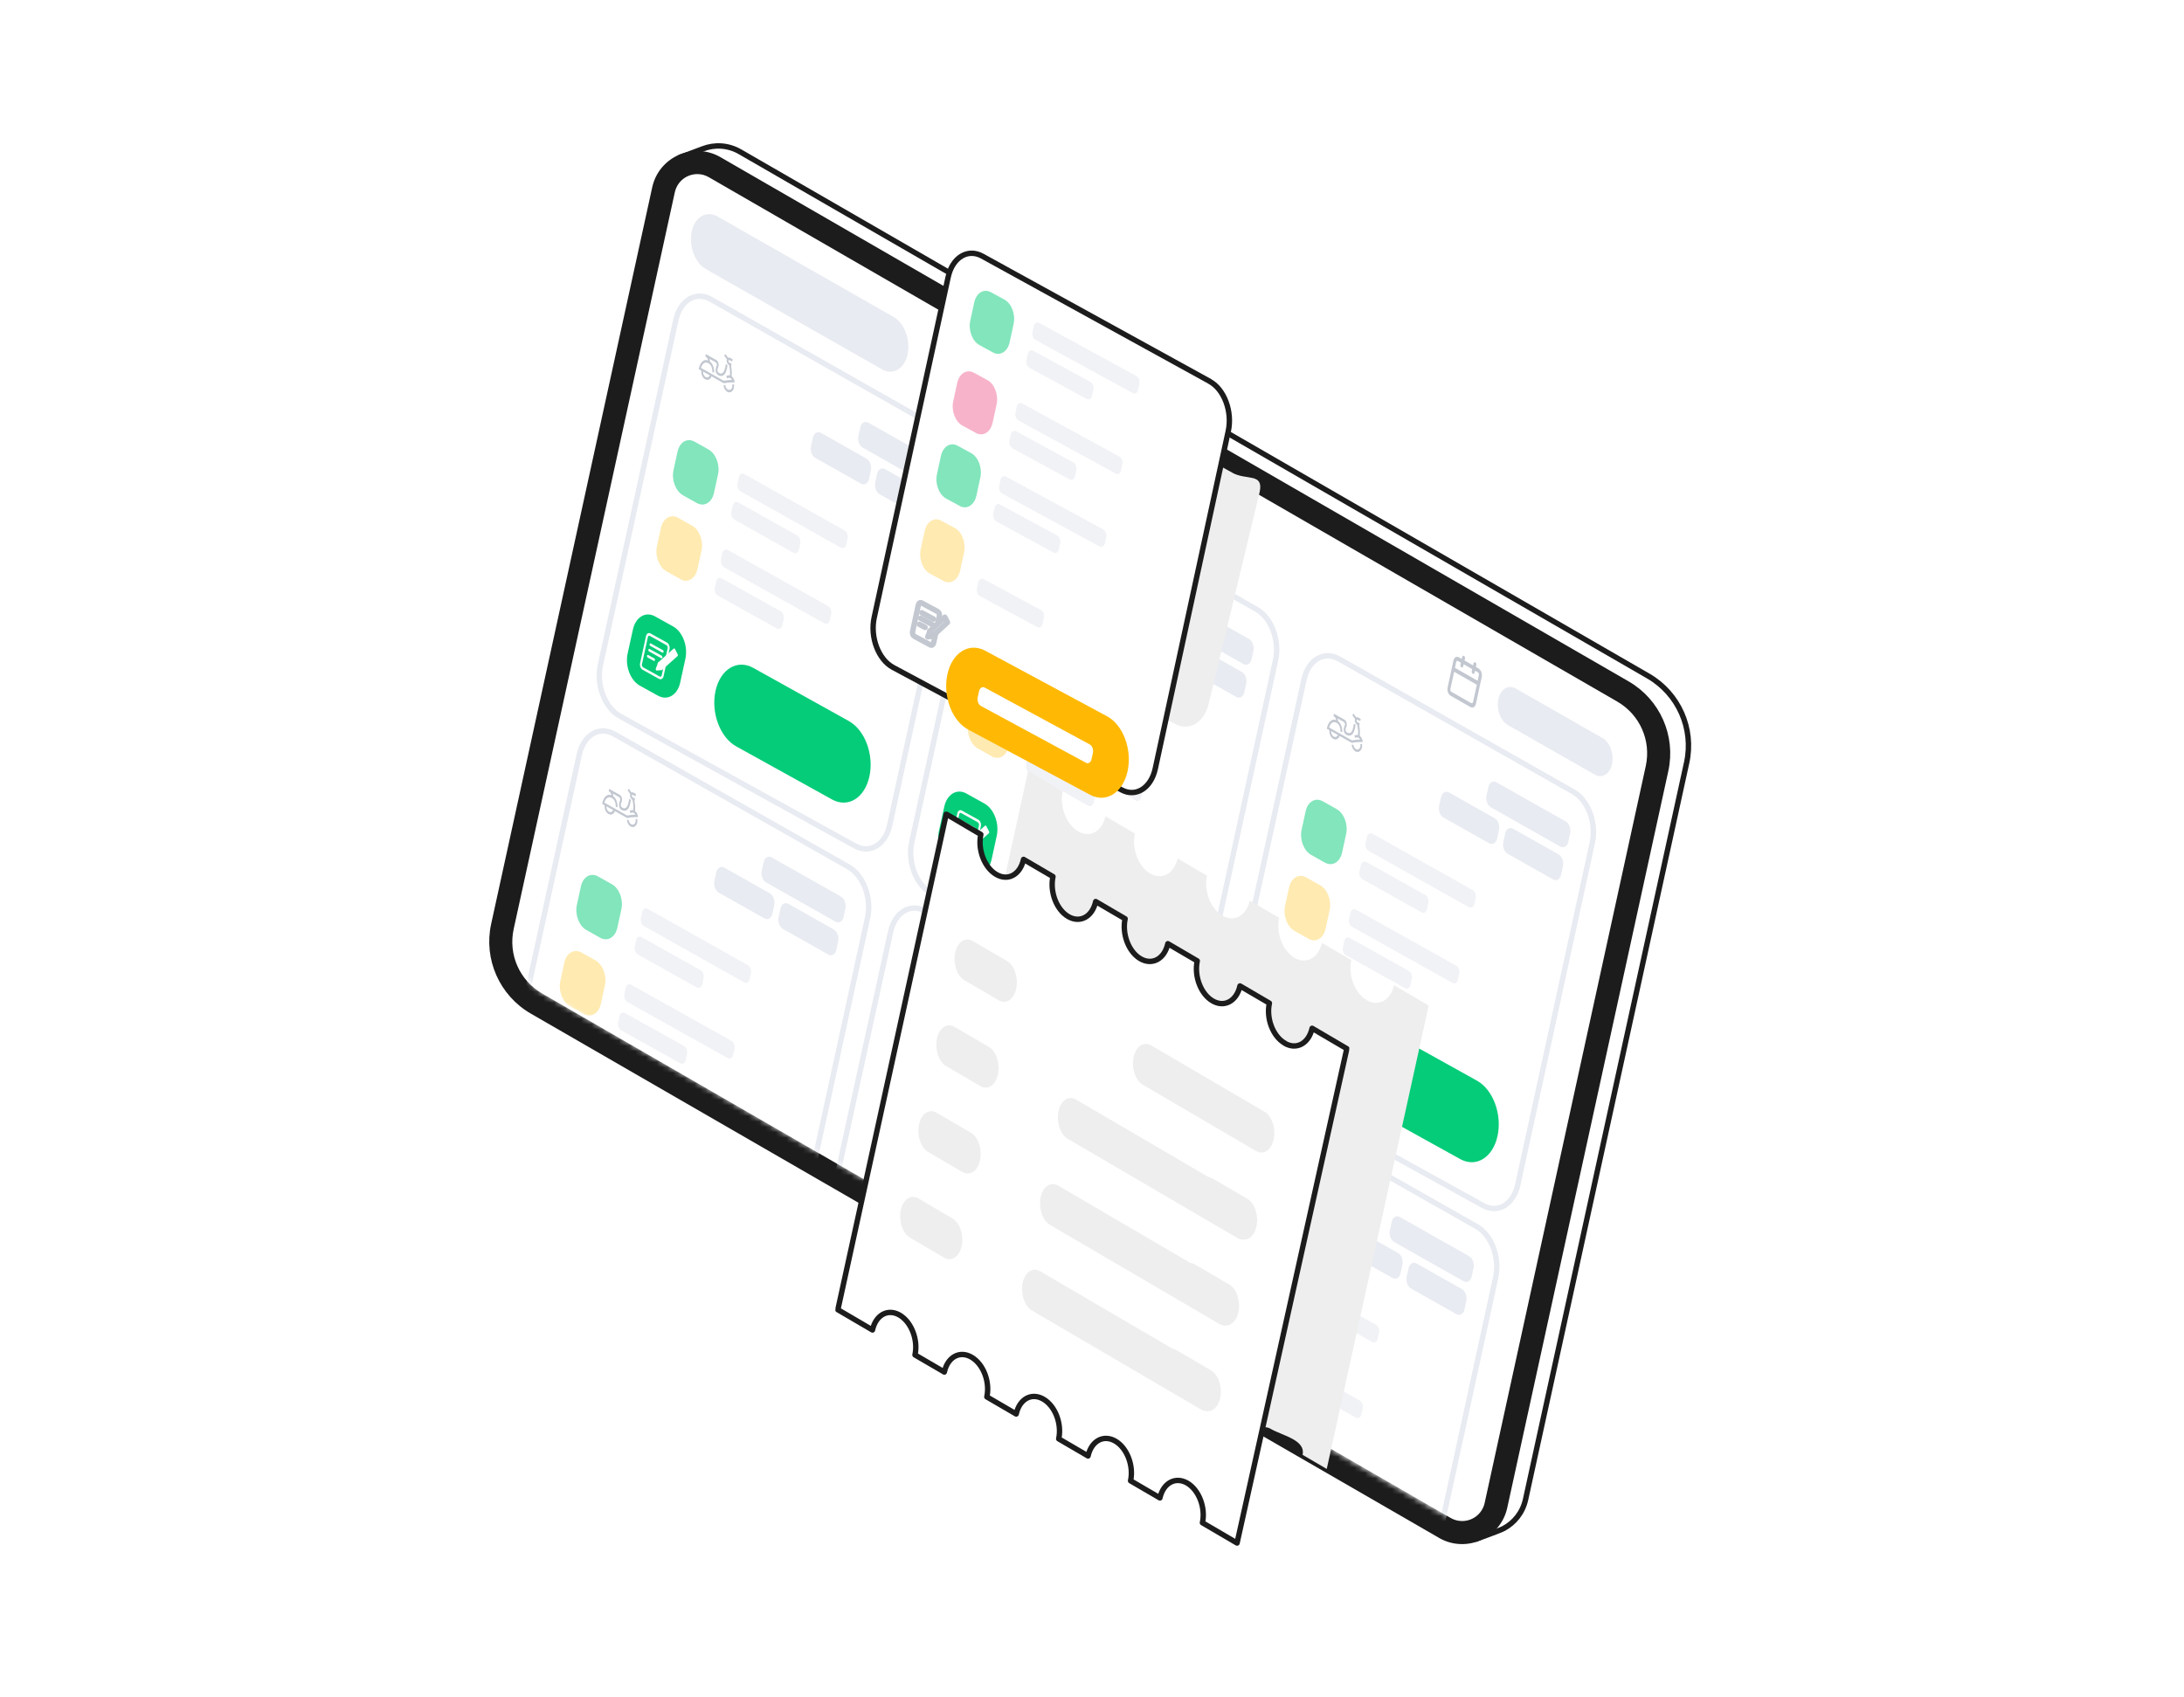 <?xml version="1.0" encoding="utf-8"?>
<svg xmlns="http://www.w3.org/2000/svg" width="404" height="314" viewBox="0 0 404 314" fill="none">
<rect width="404" height="314" fill="white"/>
<path d="M270.316 282.682L102.307 185.679C96.71 182.442 93.838 175.957 95.217 169.643L125.751 29.124C125.751 29.124 127.597 28.463 130.002 27.54C132.156 26.708 134.675 26.799 136.898 28.087L304.907 125.09C310.503 128.327 313.375 134.812 311.996 141.126L282.203 277.439C281.668 279.878 280.118 281.759 278.135 282.819C277.314 283.252 273.017 284.779 273.017 284.779C273.017 284.779 271.98 283.651 270.316 282.694V282.682Z" fill="white" stroke="#1C1C1C" stroke-linecap="round" stroke-linejoin="round"/>
<path d="M266.441 284.108L98.431 187.105C92.835 183.868 89.963 177.383 91.342 171.068L121.135 34.767C122.298 29.444 128.304 26.8 133.023 29.512L301.032 126.516C306.628 129.753 309.5 136.238 308.121 142.552L278.328 278.865C277.166 284.188 271.159 286.832 266.441 284.119V284.108Z" fill="#1C1C1C" stroke="#1C1C1C" stroke-linecap="round" stroke-linejoin="round"/>
<path d="M270.444 281.931C269.612 281.931 268.814 281.715 268.073 281.281L100.064 184.278C95.676 181.748 93.453 176.722 94.536 171.775L124.34 35.473C124.83 33.262 126.745 31.712 129.013 31.712C129.845 31.712 130.643 31.929 131.384 32.362L299.393 129.365C303.781 131.895 306.004 136.922 304.921 141.868L275.128 278.17C274.649 280.381 272.723 281.931 270.455 281.931H270.444Z" fill="white" stroke="#1C1C1C" stroke-linecap="round" stroke-linejoin="round"/>
<path d="M127.371 152.284L127.759 151.304L128.215 152.181L127.371 152.284Z" fill="white"/>
<mask id="mask0_3837_13753" style="mask-type:alpha" maskUnits="userSpaceOnUse" x="94" y="31" width="211" height="251">
<path d="M269.992 281.226C269.165 281.226 268.373 281.01 267.637 280.578L100.734 183.947C96.375 181.426 94.168 176.419 95.243 171.492L124.851 35.712C125.338 33.509 127.24 31.965 129.493 31.965C130.32 31.965 131.112 32.181 131.848 32.612L298.75 129.244C303.11 131.765 305.317 136.772 304.242 141.699L274.645 277.479C274.17 279.682 272.256 281.226 270.003 281.226H269.992Z" fill="white"/>
</mask>
<g mask="url(#mask0_3837_13753)">
<path d="M174.836 79.966L131.526 55.393C128.745 53.82 125.839 55.518 125.03 59.188L111.068 123.025C110.259 126.706 111.877 130.946 114.669 132.496L158.162 156.522C160.909 158.038 163.781 156.305 164.579 152.658L178.358 89.38C179.156 85.733 177.583 81.516 174.836 79.966Z" fill="white" stroke="#E8EBF1" stroke-linecap="round" stroke-linejoin="round"/>
<path d="M121.713 128.719L118.374 126.873C116.607 125.893 115.593 123.226 116.106 120.901L117.075 116.49C117.587 114.165 119.422 113.071 121.178 114.051L124.517 115.909C126.272 116.889 127.287 119.556 126.785 121.881L125.828 126.28C125.326 128.605 123.48 129.699 121.725 128.719H121.713Z" fill="#05CC79"/>
<path d="M172.429 90.098L159.596 82.838C158.957 82.485 158.593 81.504 158.786 80.672L159.14 79.077C159.322 78.233 159.983 77.846 160.621 78.199L173.455 85.459C174.082 85.813 174.446 86.781 174.264 87.625L173.922 89.22C173.74 90.064 173.079 90.451 172.452 90.098H172.429Z" fill="#E8EBF1"/>
<path d="M171.106 96.183L162.706 91.442C162.079 91.089 161.714 90.12 161.897 89.277L162.239 87.681C162.421 86.838 163.082 86.45 163.72 86.803L172.12 91.545C172.747 91.898 173.112 92.867 172.929 93.71L172.587 95.306C172.405 96.149 171.744 96.537 171.117 96.183H171.106Z" fill="#E8EBF1"/>
<path d="M159.274 89.492L150.84 84.739C150.202 84.386 149.837 83.405 150.02 82.562L150.373 80.966C150.555 80.123 151.216 79.736 151.855 80.089L160.289 84.853C160.927 85.206 161.28 86.186 161.098 87.018L160.756 88.614C160.574 89.457 159.913 89.845 159.274 89.492Z" fill="#E8EBF1"/>
<path d="M128.916 93.084L126.34 91.637C124.984 90.873 124.198 88.799 124.585 86.998L125.326 83.59C125.714 81.789 127.138 80.957 128.494 81.721L131.07 83.168C132.427 83.932 133.213 86.006 132.814 87.796L132.073 91.204C131.686 92.993 130.261 93.836 128.905 93.073L128.916 93.084Z" fill="#82E5BC"/>
<path opacity="0.64" d="M155.531 101.326L136.987 90.909C136.554 90.658 136.292 89.997 136.429 89.416L136.668 88.322C136.794 87.74 137.25 87.478 137.694 87.718L156.226 98.146C156.659 98.385 156.91 99.058 156.785 99.628L156.545 100.722C156.42 101.303 155.964 101.565 155.531 101.326Z" fill="#E8EBF1"/>
<path opacity="0.64" d="M146.762 102.27L135.855 96.149C135.422 95.898 135.159 95.237 135.296 94.656L135.536 93.562C135.661 92.981 136.117 92.707 136.561 92.958L147.469 99.078C147.902 99.318 148.152 99.99 148.027 100.571L147.788 101.666C147.662 102.247 147.206 102.509 146.773 102.27H146.762Z" fill="#E8EBF1"/>
<path d="M125.854 107.151L123.278 105.715C121.922 104.951 121.135 102.877 121.523 101.087L122.263 97.68C122.651 95.879 124.076 95.047 125.443 95.81L128.019 97.258C129.375 98.022 130.162 100.084 129.763 101.885L129.022 105.293C128.635 107.094 127.21 107.926 125.854 107.174V107.151Z" fill="#FFEAB1"/>
<path opacity="0.64" d="M152.488 115.329L133.933 104.958C133.5 104.718 133.238 104.046 133.374 103.464L133.614 102.37C133.739 101.789 134.195 101.515 134.639 101.766L153.194 112.149C153.628 112.389 153.878 113.061 153.753 113.631L153.514 114.725C153.388 115.306 152.932 115.569 152.499 115.329H152.488Z" fill="#E8EBF1"/>
<path opacity="0.64" d="M143.701 116.291L132.782 110.193C132.349 109.954 132.087 109.281 132.224 108.7L132.463 107.606C132.589 107.025 133.045 106.751 133.489 107.002L144.408 113.099C144.841 113.339 145.092 114.011 144.966 114.593L144.727 115.687C144.602 116.268 144.146 116.541 143.713 116.291H143.701Z" fill="#E8EBF1"/>
<path d="M121.918 125.616L118.863 123.917C118.51 123.724 118.305 123.177 118.407 122.709L119.501 117.694C119.604 117.227 119.98 116.999 120.333 117.204L123.388 118.903C123.741 119.096 123.946 119.643 123.844 120.111L122.75 125.114C122.647 125.581 122.271 125.809 121.918 125.604V125.616ZM120.231 117.66C120.06 117.569 119.889 117.66 119.843 117.888L118.749 122.903C118.704 123.12 118.795 123.37 118.966 123.473L122.02 125.171C122.191 125.262 122.362 125.171 122.408 124.943L123.502 119.94C123.548 119.723 123.456 119.472 123.285 119.37L120.231 117.672V117.66Z" fill="white"/>
<path d="M122.522 120.754L120.289 119.512C120.197 119.455 120.14 119.318 120.163 119.193C120.186 119.068 120.289 119.011 120.391 119.056L122.625 120.298C122.716 120.355 122.773 120.492 122.75 120.618C122.728 120.743 122.625 120.8 122.522 120.754Z" fill="white"/>
<path d="M122.3 121.779L120.066 120.536C119.975 120.479 119.918 120.343 119.941 120.217C119.963 120.092 120.066 120.035 120.169 120.081L122.402 121.323C122.494 121.38 122.551 121.517 122.528 121.642C122.505 121.767 122.402 121.824 122.3 121.779Z" fill="white"/>
<path d="M120.929 122.279L119.812 121.652C119.721 121.595 119.664 121.458 119.687 121.333C119.709 121.207 119.812 121.15 119.915 121.196L121.032 121.823C121.123 121.88 121.18 122.017 121.157 122.142C121.134 122.267 121.032 122.324 120.929 122.279Z" fill="white"/>
<path d="M122.273 124.009C122.273 124.009 122.205 123.952 122.182 123.907L121.681 122.927C121.681 122.927 121.635 122.801 121.646 122.744C121.646 122.676 121.681 122.63 121.715 122.596L124.61 120.009C124.689 119.941 124.803 119.975 124.86 120.089L125.362 121.069C125.362 121.069 125.408 121.194 125.396 121.251C125.396 121.32 125.362 121.365 125.328 121.399L122.433 123.987C122.433 123.987 122.33 124.032 122.273 123.998V124.009Z" fill="white"/>
<path d="M121.428 124.051C121.428 124.051 121.359 123.994 121.337 123.948C121.291 123.868 121.291 123.766 121.314 123.686L121.701 122.706C121.724 122.637 121.781 122.592 121.849 122.592C121.906 122.592 121.975 122.637 122.009 122.717L122.465 123.595C122.499 123.663 122.511 123.754 122.488 123.834C122.465 123.914 122.419 123.959 122.351 123.971L121.508 124.073C121.508 124.073 121.451 124.073 121.416 124.051H121.428Z" fill="white"/>
<path d="M130.429 70.162C129.905 69.865 129.597 69.068 129.757 68.372L130.076 68.555C129.974 69.011 130.179 69.546 130.532 69.751C130.885 69.957 131.25 69.729 131.353 69.273L131.672 69.455C131.524 70.15 130.977 70.469 130.452 70.173L130.429 70.162Z" fill="#C2C7D0"/>
<path d="M134.52 66.576L133.973 65.8L134.201 65.504L134.736 66.279L134.52 66.576Z" fill="#C2C7D0"/>
<path d="M132.904 69.448C132.585 69.266 132.46 68.992 132.414 68.798C132.289 68.274 132.528 67.75 132.596 67.601C132.619 67.476 132.631 67.18 132.369 67.032L131.252 66.393C131.331 66.678 131.32 66.94 131.286 67.123L130.967 66.94C130.978 66.872 131.081 66.302 130.477 65.949L130.568 65.527L132.471 66.599C132.938 66.861 132.995 67.453 132.916 67.795L132.893 67.852C132.824 67.978 132.653 68.388 132.733 68.684C132.767 68.821 132.859 68.935 133.007 69.015C133.246 69.151 133.463 69.151 133.645 69.026C133.941 68.821 134.147 68.251 134.249 67.396L134.58 67.522C134.466 68.525 134.204 69.174 133.827 69.436C133.565 69.619 133.258 69.619 132.927 69.436L132.904 69.448Z" fill="#C2C7D0"/>
<path d="M134.982 69.685C134.982 69.685 135.187 68.693 134.811 67.382L135.118 67.257C135.54 68.716 135.312 69.81 135.301 69.856L134.982 69.673V69.685Z" fill="#C2C7D0"/>
<path d="M135.246 67.729L134.778 67.467C134.516 67.319 134.368 66.92 134.437 66.578C134.505 66.236 134.79 66.076 135.052 66.213L135.519 66.475L135.428 66.897L134.961 66.635C134.87 66.589 134.778 66.635 134.756 66.76C134.733 66.886 134.778 67.011 134.87 67.057L135.337 67.319L135.246 67.74V67.729Z" fill="#C2C7D0"/>
<path d="M133.877 70.914L129.25 68.293L129.296 68.088C129.455 67.37 130.048 66.162 131.176 66.8C131.769 67.13 132.099 67.86 132.122 68.908L131.792 68.874C131.769 68.031 131.529 67.472 131.074 67.221C130.207 66.731 129.797 67.643 129.66 68.065L133.877 70.447C134.516 70.333 135.108 70.299 135.427 70.299C135.37 70.185 135.256 70.059 135.097 69.957C134.812 69.797 134.516 70.014 134.516 70.014L134.333 69.603C134.333 69.603 134.755 69.284 135.199 69.535C135.769 69.854 135.849 70.481 135.86 70.504L135.895 70.755H135.712C135.712 70.755 134.835 70.72 133.934 70.903H133.889L133.877 70.914Z" fill="#C2C7D0"/>
<path d="M134.545 72.494C134.168 72.278 133.895 71.799 133.838 71.263H134.168C134.203 71.617 134.385 71.936 134.636 72.073C134.989 72.266 135.354 72.05 135.445 71.594C135.479 71.457 135.479 71.297 135.445 71.149L135.764 71.104C135.798 71.332 135.798 71.56 135.753 71.765C135.604 72.46 135.057 72.779 134.533 72.483L134.545 72.494Z" fill="#C2C7D0"/>
<path d="M157.056 133.433L139.333 123.574C136.359 121.921 133.236 123.825 132.358 127.837C131.481 131.848 133.202 136.453 136.176 138.094L153.911 147.919C156.874 149.56 159.963 147.645 160.829 143.645C161.695 139.644 159.997 135.074 157.045 133.433H157.056Z" fill="#05CC79"/>
<path d="M232.43 112.737L189.12 88.164C186.339 86.591 183.433 88.29 182.623 91.959L168.662 155.796C167.852 159.478 169.471 163.718 172.263 165.268L215.756 189.293C218.503 190.809 221.375 189.077 222.173 185.43L235.952 122.151C236.75 118.504 235.177 114.287 232.43 112.737Z" fill="white" stroke="#E8EBF1" stroke-linecap="round" stroke-linejoin="round"/>
<path d="M179.307 161.491L175.968 159.644C174.201 158.664 173.187 155.997 173.7 153.672L174.668 149.261C175.181 146.936 177.016 145.842 178.771 146.822L182.111 148.68C183.866 149.66 184.88 152.327 184.379 154.652L183.422 159.051C182.92 161.377 181.074 162.471 179.318 161.491H179.307Z" fill="#05CC79"/>
<path d="M230.023 122.87L217.189 115.609C216.551 115.256 216.186 114.276 216.38 113.444L216.733 111.848C216.916 111.005 217.577 110.617 218.215 110.971L231.049 118.231C231.675 118.584 232.04 119.553 231.858 120.396L231.516 121.992C231.334 122.835 230.672 123.223 230.046 122.87H230.023Z" fill="#E8EBF1"/>
<path d="M228.699 128.955L220.3 124.214C219.673 123.86 219.308 122.892 219.49 122.048L219.832 120.452C220.015 119.609 220.676 119.222 221.314 119.575L229.714 124.316C230.341 124.67 230.705 125.638 230.523 126.482L230.181 128.077C229.999 128.921 229.338 129.308 228.711 128.955H228.699Z" fill="#E8EBF1"/>
<path d="M216.868 122.263L208.434 117.51C207.796 117.157 207.431 116.177 207.613 115.334L207.967 113.738C208.149 112.894 208.81 112.507 209.448 112.86L217.882 117.624C218.521 117.978 218.874 118.958 218.692 119.79L218.35 121.386C218.167 122.229 217.506 122.616 216.868 122.263Z" fill="#E8EBF1"/>
<path d="M186.512 125.855L183.936 124.408C182.58 123.644 181.793 121.57 182.181 119.769L182.922 116.361C183.309 114.56 184.734 113.728 186.09 114.492L188.666 115.94C190.022 116.703 190.809 118.778 190.41 120.567L189.669 123.975C189.281 125.764 187.857 126.608 186.501 125.844L186.512 125.855Z" fill="#82E5BC"/>
<path opacity="0.64" d="M213.125 134.097L194.581 123.68C194.148 123.429 193.886 122.768 194.023 122.187L194.262 121.093C194.387 120.512 194.843 120.249 195.288 120.489L213.82 130.917C214.253 131.157 214.504 131.829 214.379 132.399L214.139 133.493C214.014 134.074 213.558 134.337 213.125 134.097Z" fill="#E8EBF1"/>
<path opacity="0.64" d="M204.356 135.041L193.448 128.921C193.015 128.67 192.753 128.009 192.89 127.428L193.129 126.333C193.255 125.752 193.711 125.479 194.155 125.729L205.062 131.85C205.495 132.089 205.746 132.762 205.621 133.343L205.381 134.437C205.256 135.018 204.8 135.28 204.367 135.041H204.356Z" fill="#E8EBF1"/>
<path d="M183.447 139.922L180.872 138.486C179.515 137.722 178.729 135.648 179.116 133.859L179.857 130.451C180.245 128.65 181.669 127.818 183.037 128.582L185.613 130.029C186.969 130.793 187.756 132.856 187.357 134.657L186.616 138.064C186.228 139.865 184.804 140.697 183.447 139.945V139.922Z" fill="#FFEAB1"/>
<path opacity="0.64" d="M210.082 148.1L191.527 137.729C191.093 137.489 190.831 136.817 190.968 136.236L191.207 135.142C191.333 134.56 191.789 134.287 192.233 134.537L210.788 144.921C211.221 145.16 211.472 145.832 211.347 146.402L211.107 147.496C210.982 148.078 210.526 148.34 210.093 148.1H210.082Z" fill="#E8EBF1"/>
<path opacity="0.64" d="M201.295 149.062L190.376 142.964C189.943 142.725 189.681 142.053 189.818 141.471L190.057 140.377C190.182 139.796 190.638 139.522 191.083 139.773L202.001 145.871C202.435 146.11 202.685 146.782 202.56 147.364L202.321 148.458C202.195 149.039 201.739 149.313 201.306 149.062H201.295Z" fill="#E8EBF1"/>
<path d="M179.511 158.387L176.457 156.689C176.104 156.495 175.898 155.948 176.001 155.481L177.095 150.466C177.198 149.998 177.574 149.77 177.927 149.976L180.982 151.674C181.335 151.868 181.54 152.415 181.438 152.882L180.343 157.885C180.241 158.353 179.865 158.581 179.511 158.375V158.387ZM177.825 150.431C177.654 150.34 177.483 150.431 177.437 150.659L176.343 155.674C176.297 155.891 176.389 156.142 176.56 156.244L179.614 157.942C179.785 158.034 179.956 157.942 180.002 157.714L181.096 152.711C181.141 152.494 181.05 152.244 180.879 152.141L177.825 150.443V150.431Z" fill="white"/>
<path d="M180.116 153.526L177.882 152.283C177.791 152.226 177.734 152.09 177.757 151.964C177.78 151.839 177.882 151.782 177.985 151.827L180.219 153.07C180.31 153.127 180.367 153.263 180.344 153.389C180.321 153.514 180.219 153.571 180.116 153.526Z" fill="white"/>
<path d="M179.894 154.55L177.66 153.308C177.569 153.251 177.512 153.114 177.534 152.989C177.557 152.863 177.66 152.806 177.762 152.852L179.996 154.094C180.087 154.151 180.144 154.288 180.122 154.413C180.099 154.539 179.996 154.596 179.894 154.55Z" fill="white"/>
<path d="M178.525 155.05L177.408 154.423C177.317 154.366 177.26 154.229 177.282 154.104C177.305 153.979 177.408 153.922 177.51 153.967L178.627 154.594C178.718 154.651 178.775 154.788 178.753 154.913C178.73 155.039 178.627 155.096 178.525 155.05Z" fill="white"/>
<path d="M179.869 156.781C179.869 156.781 179.801 156.724 179.778 156.678L179.276 155.698C179.276 155.698 179.231 155.573 179.242 155.516C179.242 155.447 179.276 155.402 179.31 155.368L182.205 152.78C182.285 152.712 182.399 152.746 182.456 152.86L182.958 153.84C182.958 153.84 183.003 153.966 182.992 154.023C182.992 154.091 182.958 154.137 182.923 154.171L180.028 156.758C180.028 156.758 179.926 156.804 179.869 156.77V156.781Z" fill="white"/>
<path d="M179.022 156.822C179.022 156.822 178.953 156.765 178.93 156.719C178.885 156.64 178.885 156.537 178.908 156.457L179.295 155.477C179.318 155.409 179.375 155.363 179.443 155.363C179.5 155.363 179.569 155.409 179.603 155.488L180.059 156.366C180.093 156.434 180.104 156.526 180.081 156.605C180.059 156.685 180.013 156.731 179.945 156.742L179.101 156.845C179.101 156.845 179.044 156.845 179.01 156.822H179.022Z" fill="white"/>
<path d="M188.023 102.933C187.499 102.637 187.191 101.839 187.351 101.144L187.67 101.326C187.567 101.782 187.772 102.317 188.126 102.523C188.479 102.728 188.844 102.5 188.946 102.044L189.266 102.226C189.117 102.922 188.57 103.241 188.046 102.944L188.023 102.933Z" fill="#C2C7D0"/>
<path d="M192.115 99.347L191.568 98.572L191.796 98.275L192.332 99.05L192.115 99.347Z" fill="#C2C7D0"/>
<path d="M190.498 102.219C190.179 102.037 190.053 101.763 190.008 101.569C189.882 101.045 190.122 100.521 190.19 100.373C190.213 100.247 190.224 99.951 189.962 99.803L188.845 99.165C188.925 99.45 188.914 99.712 188.88 99.894L188.56 99.712C188.572 99.643 188.674 99.073 188.07 98.72L188.161 98.298L190.065 99.37C190.532 99.632 190.589 100.225 190.509 100.566L190.487 100.623C190.418 100.749 190.247 101.159 190.327 101.455C190.361 101.592 190.452 101.706 190.601 101.786C190.84 101.923 191.056 101.923 191.239 101.797C191.535 101.592 191.74 101.022 191.843 100.168L192.173 100.293C192.059 101.296 191.797 101.946 191.421 102.208C191.159 102.39 190.851 102.39 190.521 102.208L190.498 102.219Z" fill="#C2C7D0"/>
<path d="M192.577 102.456C192.577 102.456 192.782 101.464 192.406 100.154L192.714 100.028C193.136 101.487 192.908 102.581 192.896 102.627L192.577 102.445V102.456Z" fill="#C2C7D0"/>
<path d="M192.84 100.5L192.372 100.238C192.11 100.09 191.962 99.691 192.03 99.349C192.099 99.007 192.384 98.848 192.646 98.984L193.113 99.246L193.022 99.668L192.555 99.406C192.463 99.361 192.372 99.406 192.349 99.531C192.327 99.657 192.372 99.782 192.463 99.828L192.931 100.09L192.84 100.512V100.5Z" fill="#C2C7D0"/>
<path d="M191.471 103.685L186.844 101.064L186.889 100.859C187.049 100.141 187.642 98.933 188.77 99.571C189.363 99.901 189.693 100.631 189.716 101.679L189.385 101.645C189.363 100.802 189.123 100.243 188.667 99.993C187.801 99.503 187.391 100.414 187.254 100.836L191.471 103.218C192.109 103.104 192.702 103.07 193.021 103.07C192.964 102.956 192.85 102.831 192.691 102.728C192.406 102.568 192.109 102.785 192.109 102.785L191.927 102.375C191.927 102.375 192.349 102.056 192.793 102.306C193.363 102.625 193.443 103.252 193.454 103.275L193.488 103.526H193.306C193.306 103.526 192.428 103.492 191.528 103.674H191.482L191.471 103.685Z" fill="#C2C7D0"/>
<path d="M192.138 105.265C191.762 105.049 191.489 104.57 191.432 104.035H191.762C191.796 104.388 191.979 104.707 192.229 104.844C192.583 105.038 192.948 104.821 193.039 104.365C193.073 104.228 193.073 104.069 193.039 103.921L193.358 103.875C193.392 104.103 193.392 104.331 193.346 104.536C193.198 105.231 192.651 105.55 192.127 105.254L192.138 105.265Z" fill="#C2C7D0"/>
<path d="M214.65 166.204L196.927 156.345C193.952 154.693 190.829 156.596 189.952 160.608C189.074 164.62 190.795 169.224 193.77 170.865L211.504 180.69C214.468 182.331 217.556 180.416 218.423 176.416C219.289 172.415 217.591 167.845 214.639 166.204H214.65Z" fill="#05CC79"/>
<path d="M291.026 146.501L247.716 121.928C244.935 120.355 242.028 122.054 241.219 125.724L227.257 189.561C226.448 193.242 228.067 197.482 230.859 199.032L274.352 223.058C277.098 224.573 279.97 222.841 280.768 219.194L294.548 155.915C295.346 152.268 293.773 148.051 291.026 146.501Z" fill="white" stroke="#E8EBF1" stroke-linecap="round" stroke-linejoin="round"/>
<path d="M237.903 195.255L234.563 193.409C232.797 192.428 231.782 189.761 232.295 187.436L233.264 183.025C233.777 180.7 235.612 179.606 237.367 180.586L240.706 182.444C242.462 183.424 243.476 186.091 242.975 188.416L242.017 192.816C241.516 195.141 239.669 196.235 237.914 195.255H237.903Z" fill="#05CC79"/>
<path d="M288.619 156.634L275.785 149.374C275.147 149.02 274.782 148.04 274.976 147.208L275.329 145.612C275.512 144.769 276.173 144.381 276.811 144.735L289.644 151.995C290.271 152.348 290.636 153.317 290.454 154.16L290.112 155.756C289.929 156.599 289.268 156.987 288.641 156.634H288.619Z" fill="#E8EBF1"/>
<path d="M287.295 162.719L278.895 157.978C278.268 157.624 277.904 156.656 278.086 155.812L278.428 154.217C278.61 153.373 279.271 152.986 279.91 153.339L288.31 158.08C288.936 158.434 289.301 159.402 289.119 160.246L288.777 161.842C288.594 162.685 287.933 163.072 287.307 162.719H287.295Z" fill="#E8EBF1"/>
<path d="M275.464 156.027L267.03 151.275C266.391 150.921 266.027 149.941 266.209 149.098L266.562 147.502C266.745 146.659 267.406 146.271 268.044 146.624L276.478 151.389C277.116 151.742 277.47 152.722 277.287 153.554L276.945 155.15C276.763 155.993 276.102 156.381 275.464 156.027Z" fill="#E8EBF1"/>
<path d="M245.106 159.62L242.53 158.172C241.174 157.409 240.387 155.334 240.775 153.533L241.515 150.126C241.903 148.325 243.328 147.493 244.684 148.256L247.26 149.704C248.616 150.468 249.402 152.542 249.004 154.331L248.263 157.739C247.875 159.529 246.451 160.372 245.094 159.608L245.106 159.62Z" fill="#82E5BC"/>
<path opacity="0.64" d="M271.721 167.862L253.177 157.444C252.744 157.194 252.482 156.533 252.618 155.951L252.858 154.857C252.983 154.276 253.439 154.014 253.884 154.253L272.416 164.682C272.849 164.921 273.1 165.594 272.974 166.163L272.735 167.258C272.61 167.839 272.154 168.101 271.721 167.862Z" fill="#E8EBF1"/>
<path opacity="0.64" d="M262.951 168.805L252.044 162.685C251.611 162.434 251.349 161.773 251.486 161.192L251.725 160.098C251.85 159.516 252.306 159.243 252.751 159.494L263.658 165.614C264.091 165.853 264.342 166.526 264.217 167.107L263.977 168.201C263.852 168.782 263.396 169.045 262.963 168.805H262.951Z" fill="#E8EBF1"/>
<path d="M242.043 173.687L239.467 172.25C238.111 171.487 237.325 169.412 237.712 167.623L238.453 164.215C238.84 162.414 240.265 161.582 241.633 162.346L244.209 163.794C245.565 164.557 246.351 166.62 245.952 168.421L245.212 171.829C244.824 173.63 243.399 174.462 242.043 173.709V173.687Z" fill="#FFEAB1"/>
<path opacity="0.64" d="M268.675 181.865L250.12 171.493C249.687 171.254 249.425 170.581 249.562 170L249.801 168.906C249.927 168.325 250.382 168.051 250.827 168.302L269.382 178.685C269.815 178.924 270.066 179.597 269.94 180.167L269.701 181.261C269.576 181.842 269.12 182.104 268.687 181.865H268.675Z" fill="#E8EBF1"/>
<path opacity="0.64" d="M259.891 182.826L248.972 176.729C248.539 176.489 248.277 175.817 248.413 175.236L248.653 174.142C248.778 173.56 249.234 173.287 249.678 173.537L260.597 179.635C261.03 179.874 261.281 180.547 261.156 181.128L260.916 182.222C260.791 182.804 260.335 183.077 259.902 182.826H259.891Z" fill="#E8EBF1"/>
<path d="M238.107 192.151L235.053 190.453C234.699 190.259 234.494 189.712 234.597 189.245L235.691 184.23C235.793 183.763 236.17 183.535 236.523 183.74L239.577 185.438C239.931 185.632 240.136 186.179 240.033 186.646L238.939 191.65C238.837 192.117 238.46 192.345 238.107 192.14V192.151ZM236.42 184.196C236.249 184.105 236.078 184.196 236.033 184.424L234.939 189.439C234.893 189.655 234.984 189.906 235.155 190.009L238.21 191.707C238.381 191.798 238.552 191.707 238.597 191.479L239.691 186.475C239.737 186.259 239.646 186.008 239.475 185.906L236.42 184.207V184.196Z" fill="white"/>
<path d="M238.712 187.29L236.478 186.048C236.387 185.991 236.33 185.854 236.353 185.729C236.375 185.603 236.478 185.546 236.581 185.592L238.815 186.834C238.906 186.891 238.963 187.028 238.94 187.153C238.917 187.279 238.815 187.336 238.712 187.29Z" fill="white"/>
<path d="M238.487 188.314L236.253 187.072C236.162 187.015 236.105 186.878 236.128 186.753C236.151 186.628 236.253 186.571 236.356 186.616L238.59 187.858C238.681 187.915 238.738 188.052 238.715 188.178C238.692 188.303 238.59 188.36 238.487 188.314Z" fill="white"/>
<path d="M237.118 188.814L236.001 188.188C235.91 188.131 235.853 187.994 235.876 187.868C235.899 187.743 236.001 187.686 236.104 187.732L237.221 188.359C237.312 188.416 237.369 188.552 237.346 188.678C237.324 188.803 237.221 188.86 237.118 188.814Z" fill="white"/>
<path d="M238.463 190.545C238.463 190.545 238.394 190.488 238.371 190.443L237.87 189.462C237.87 189.462 237.824 189.337 237.836 189.28C237.836 189.212 237.87 189.166 237.904 189.132L240.799 186.545C240.879 186.476 240.993 186.51 241.05 186.624L241.551 187.605C241.551 187.605 241.597 187.73 241.586 187.787C241.586 187.855 241.551 187.901 241.517 187.935L238.622 190.522C238.622 190.522 238.52 190.568 238.463 190.534V190.545Z" fill="white"/>
<path d="M237.617 190.586C237.617 190.586 237.549 190.529 237.526 190.484C237.48 190.404 237.48 190.301 237.503 190.222L237.891 189.241C237.914 189.173 237.971 189.127 238.039 189.127C238.096 189.127 238.164 189.173 238.198 189.253L238.654 190.13C238.689 190.199 238.7 190.29 238.677 190.37C238.654 190.45 238.609 190.495 238.54 190.507L237.697 190.609C237.697 190.609 237.64 190.609 237.606 190.586H237.617Z" fill="white"/>
<path d="M246.617 136.697C246.093 136.401 245.785 135.603 245.945 134.908L246.264 135.09C246.161 135.546 246.366 136.082 246.72 136.287C247.073 136.492 247.438 136.264 247.54 135.808L247.859 135.991C247.711 136.686 247.164 137.005 246.64 136.709L246.617 136.697Z" fill="#C2C7D0"/>
<path d="M250.709 133.111L250.162 132.336L250.39 132.04L250.926 132.815L250.709 133.111Z" fill="#C2C7D0"/>
<path d="M249.094 135.983C248.775 135.801 248.649 135.528 248.604 135.334C248.478 134.81 248.718 134.285 248.786 134.137C248.809 134.012 248.82 133.715 248.558 133.567L247.441 132.929C247.521 133.214 247.509 133.476 247.475 133.658L247.156 133.476C247.167 133.408 247.27 132.838 246.666 132.484L246.757 132.063L248.661 133.134C249.128 133.396 249.185 133.989 249.105 134.331L249.082 134.388C249.014 134.513 248.843 134.923 248.923 135.22C248.957 135.357 249.048 135.471 249.196 135.55C249.436 135.687 249.652 135.687 249.834 135.562C250.131 135.357 250.336 134.787 250.439 133.932L250.769 134.057C250.655 135.06 250.393 135.71 250.017 135.972C249.755 136.154 249.447 136.154 249.116 135.972L249.094 135.983Z" fill="#C2C7D0"/>
<path d="M251.171 136.22C251.171 136.22 251.376 135.229 251 133.918L251.308 133.792C251.729 135.251 251.501 136.346 251.49 136.391L251.171 136.209V136.22Z" fill="#C2C7D0"/>
<path d="M251.435 134.265L250.968 134.003C250.706 133.854 250.558 133.455 250.626 133.114C250.694 132.772 250.979 132.612 251.241 132.749L251.709 133.011L251.618 133.433L251.15 133.171C251.059 133.125 250.968 133.171 250.945 133.296C250.922 133.421 250.968 133.547 251.059 133.592L251.526 133.854L251.435 134.276V134.265Z" fill="#C2C7D0"/>
<path d="M250.067 137.45L245.439 134.828L245.485 134.623C245.645 133.905 246.237 132.697 247.366 133.335C247.958 133.666 248.289 134.395 248.312 135.444L247.981 135.41C247.958 134.566 247.719 134.008 247.263 133.757C246.397 133.267 245.987 134.179 245.85 134.6L250.067 136.983C250.705 136.869 251.298 136.834 251.617 136.834C251.56 136.72 251.446 136.595 251.286 136.492C251.001 136.333 250.705 136.549 250.705 136.549L250.523 136.139C250.523 136.139 250.944 135.82 251.389 136.071C251.959 136.39 252.039 137.017 252.05 137.04L252.084 137.29H251.902C251.902 137.29 251.024 137.256 250.124 137.438H250.078L250.067 137.45Z" fill="#C2C7D0"/>
<path d="M250.734 139.03C250.358 138.813 250.084 138.334 250.027 137.799H250.358C250.392 138.152 250.574 138.471 250.825 138.608C251.178 138.802 251.543 138.585 251.634 138.129C251.669 137.992 251.669 137.833 251.634 137.685L251.954 137.639C251.988 137.867 251.988 138.095 251.942 138.3C251.794 138.995 251.247 139.315 250.723 139.018L250.734 139.03Z" fill="#C2C7D0"/>
<path d="M273.246 199.968L255.523 190.109C252.548 188.457 249.425 190.36 248.548 194.372C247.67 198.384 249.391 202.988 252.366 204.63L270.1 214.454C273.063 216.095 276.152 214.181 277.018 210.18C277.885 206.18 276.186 201.609 273.234 199.968H273.246Z" fill="#05CC79"/>
<path d="M156.962 160.404L113.652 135.831C110.871 134.258 107.965 135.957 107.156 139.627L93.194 203.464C92.385 207.145 94.003 211.385 96.796 212.935L140.288 236.961C143.035 238.477 145.907 236.744 146.705 233.097L160.484 169.818C161.282 166.171 159.709 161.954 156.962 160.404Z" fill="white" stroke="#E8EBF1" stroke-linecap="round" stroke-linejoin="round"/>
<path d="M103.838 209.158L100.499 207.312C98.732 206.331 97.718 203.664 98.231 201.339L99.2 196.929C99.712 194.603 101.547 193.509 103.303 194.49L106.642 196.347C108.397 197.327 109.412 199.994 108.91 202.32L107.953 206.719C107.451 209.044 105.605 210.138 103.85 209.158H103.838Z" fill="#05CC79"/>
<path d="M154.554 170.537L141.721 163.277C141.082 162.923 140.718 161.943 140.911 161.111L141.265 159.515C141.447 158.672 142.108 158.285 142.746 158.638L155.58 165.898C156.207 166.251 156.571 167.22 156.389 168.064L156.047 169.659C155.865 170.503 155.204 170.89 154.577 170.537H154.554Z" fill="#E8EBF1"/>
<path d="M153.231 176.622L144.831 171.881C144.204 171.528 143.839 170.559 144.022 169.715L144.364 168.12C144.546 167.276 145.207 166.889 145.845 167.242L154.245 171.983C154.872 172.337 155.237 173.306 155.054 174.149L154.712 175.745C154.53 176.588 153.869 176.976 153.242 176.622H153.231Z" fill="#E8EBF1"/>
<path d="M141.401 169.93L132.967 165.178C132.329 164.824 131.964 163.844 132.147 163.001L132.5 161.405C132.682 160.562 133.343 160.174 133.982 160.528L142.416 165.292C143.054 165.645 143.407 166.625 143.225 167.457L142.883 169.053C142.701 169.896 142.04 170.284 141.401 169.93Z" fill="#E8EBF1"/>
<path d="M111.043 173.523L108.467 172.075C107.111 171.312 106.325 169.237 106.712 167.437L107.453 164.029C107.84 162.228 109.265 161.396 110.621 162.16L113.197 163.607C114.554 164.371 115.34 166.445 114.941 168.234L114.2 171.642C113.813 173.432 112.388 174.275 111.032 173.511L111.043 173.523Z" fill="#82E5BC"/>
<path opacity="0.64" d="M137.656 181.765L119.112 171.347C118.679 171.097 118.417 170.436 118.554 169.854L118.793 168.76C118.919 168.179 119.375 167.917 119.819 168.156L138.351 178.585C138.784 178.824 139.035 179.497 138.91 180.067L138.67 181.161C138.545 181.742 138.089 182.004 137.656 181.765Z" fill="#E8EBF1"/>
<path opacity="0.64" d="M128.887 182.708L117.98 176.588C117.547 176.337 117.284 175.676 117.421 175.095L117.661 174.001C117.786 173.419 118.242 173.146 118.686 173.397L129.594 179.517C130.027 179.756 130.277 180.429 130.152 181.01L129.913 182.104C129.787 182.686 129.331 182.948 128.898 182.708H128.887Z" fill="#E8EBF1"/>
<path d="M107.981 187.59L105.405 186.154C104.049 185.39 103.262 183.316 103.65 181.526L104.39 178.118C104.778 176.318 106.203 175.486 107.57 176.249L110.146 177.697C111.502 178.46 112.289 180.523 111.89 182.324L111.149 185.732C110.762 187.533 109.337 188.365 107.981 187.612V187.59Z" fill="#FFEAB1"/>
<path opacity="0.64" d="M134.613 195.768L116.058 185.396C115.625 185.157 115.363 184.484 115.499 183.903L115.739 182.809C115.864 182.228 116.32 181.954 116.764 182.205L135.319 192.588C135.753 192.827 136.003 193.5 135.878 194.069L135.639 195.164C135.513 195.745 135.057 196.007 134.624 195.768H134.613Z" fill="#E8EBF1"/>
<path opacity="0.64" d="M125.826 196.729L114.907 190.632C114.474 190.392 114.212 189.72 114.349 189.139L114.588 188.044C114.714 187.463 115.17 187.19 115.614 187.44L126.533 193.538C126.966 193.777 127.217 194.45 127.091 195.031L126.852 196.125C126.727 196.706 126.271 196.98 125.838 196.729H125.826Z" fill="#E8EBF1"/>
<path d="M104.044 206.054L100.989 204.356C100.636 204.162 100.431 203.615 100.533 203.148L101.627 198.133C101.73 197.666 102.106 197.438 102.459 197.643L105.514 199.341C105.867 199.535 106.072 200.082 105.97 200.549L104.876 205.553C104.773 206.02 104.397 206.248 104.044 206.043V206.054ZM102.357 198.099C102.186 198.008 102.015 198.099 101.969 198.327L100.875 203.342C100.83 203.558 100.921 203.809 101.092 203.911L104.146 205.61C104.317 205.701 104.488 205.61 104.534 205.382L105.628 200.378C105.674 200.162 105.582 199.911 105.411 199.808L102.357 198.11V198.099Z" fill="white"/>
<path d="M104.647 201.193L102.414 199.951C102.322 199.894 102.265 199.757 102.288 199.632C102.311 199.506 102.414 199.449 102.516 199.495L104.75 200.737C104.841 200.794 104.898 200.931 104.875 201.056C104.853 201.182 104.75 201.239 104.647 201.193Z" fill="white"/>
<path d="M104.425 202.217L102.191 200.975C102.1 200.918 102.043 200.781 102.066 200.656C102.088 200.53 102.191 200.473 102.294 200.519L104.527 201.761C104.619 201.818 104.676 201.955 104.653 202.08C104.63 202.206 104.527 202.263 104.425 202.217Z" fill="white"/>
<path d="M103.056 202.717L101.939 202.09C101.848 202.033 101.791 201.897 101.814 201.771C101.836 201.646 101.939 201.589 102.042 201.634L103.159 202.261C103.25 202.318 103.307 202.455 103.284 202.58C103.261 202.706 103.159 202.763 103.056 202.717Z" fill="white"/>
<path d="M104.4 204.448C104.4 204.448 104.332 204.391 104.309 204.346L103.808 203.365C103.808 203.365 103.762 203.24 103.773 203.183C103.773 203.115 103.808 203.069 103.842 203.035L106.737 200.448C106.816 200.379 106.93 200.413 106.987 200.527L107.489 201.508C107.489 201.508 107.534 201.633 107.523 201.69C107.523 201.758 107.489 201.804 107.455 201.838L104.56 204.425C104.56 204.425 104.457 204.471 104.4 204.437V204.448Z" fill="white"/>
<path d="M103.553 204.489C103.553 204.489 103.484 204.432 103.462 204.387C103.416 204.307 103.416 204.204 103.439 204.124L103.826 203.144C103.849 203.076 103.906 203.03 103.974 203.03C104.031 203.03 104.1 203.076 104.134 203.156L104.59 204.033C104.624 204.102 104.636 204.193 104.613 204.273C104.59 204.352 104.544 204.398 104.476 204.409L103.633 204.512C103.633 204.512 103.576 204.512 103.541 204.489H103.553Z" fill="white"/>
<path d="M112.554 150.6C112.03 150.304 111.722 149.506 111.882 148.811L112.201 148.993C112.099 149.449 112.304 149.985 112.657 150.19C113.01 150.395 113.375 150.167 113.478 149.711L113.797 149.894C113.649 150.589 113.102 150.908 112.577 150.612L112.554 150.6Z" fill="#C2C7D0"/>
<path d="M116.647 147.014L116.1 146.239L116.328 145.943L116.863 146.718L116.647 147.014Z" fill="#C2C7D0"/>
<path d="M115.029 149.886C114.71 149.704 114.585 149.43 114.539 149.237C114.414 148.712 114.653 148.188 114.721 148.04C114.744 147.915 114.756 147.618 114.494 147.47L113.377 146.832C113.456 147.117 113.445 147.379 113.411 147.561L113.092 147.379C113.103 147.31 113.206 146.741 112.602 146.387L112.693 145.966L114.596 147.037C115.063 147.299 115.12 147.892 115.041 148.234L115.018 148.291C114.949 148.416 114.778 148.826 114.858 149.123C114.892 149.259 114.984 149.373 115.132 149.453C115.371 149.59 115.588 149.59 115.77 149.465C116.066 149.259 116.272 148.69 116.374 147.835L116.705 147.96C116.591 148.963 116.329 149.613 115.952 149.875C115.69 150.057 115.383 150.057 115.052 149.875L115.029 149.886Z" fill="#C2C7D0"/>
<path d="M117.108 150.123C117.108 150.123 117.314 149.132 116.938 147.821L117.245 147.696C117.667 149.154 117.439 150.249 117.428 150.294L117.108 150.112V150.123Z" fill="#C2C7D0"/>
<path d="M117.371 148.167L116.903 147.905C116.641 147.757 116.493 147.358 116.562 147.016C116.63 146.674 116.915 146.515 117.177 146.652L117.644 146.914L117.553 147.335L117.086 147.073C116.995 147.028 116.903 147.073 116.881 147.199C116.858 147.324 116.903 147.449 116.995 147.495L117.462 147.757L117.371 148.179V148.167Z" fill="#C2C7D0"/>
<path d="M116.004 151.353L111.377 148.731L111.423 148.526C111.582 147.808 112.175 146.6 113.303 147.238C113.896 147.569 114.226 148.298 114.249 149.347L113.919 149.313C113.896 148.469 113.656 147.911 113.201 147.66C112.334 147.17 111.924 148.082 111.787 148.503L116.004 150.885C116.643 150.771 117.235 150.737 117.554 150.737C117.497 150.623 117.383 150.498 117.224 150.395C116.939 150.236 116.643 150.452 116.643 150.452L116.46 150.042C116.46 150.042 116.882 149.723 117.326 149.974C117.896 150.293 117.976 150.92 117.987 150.942L118.022 151.193H117.839C117.839 151.193 116.962 151.159 116.061 151.341H116.016L116.004 151.353Z" fill="#C2C7D0"/>
<path d="M116.67 152.933C116.293 152.716 116.02 152.237 115.963 151.702H116.293C116.328 152.055 116.51 152.374 116.761 152.511C117.114 152.705 117.479 152.488 117.57 152.032C117.604 151.896 117.604 151.736 117.57 151.588L117.889 151.542C117.923 151.77 117.923 151.998 117.878 152.203C117.729 152.899 117.182 153.218 116.658 152.921L116.67 152.933Z" fill="#C2C7D0"/>
<path d="M139.181 213.871L121.458 204.012C118.484 202.36 115.361 204.263 114.483 208.275C113.606 212.287 115.327 216.891 118.301 218.533L136.036 228.357C138.999 229.998 142.088 228.084 142.954 224.083C143.82 220.083 142.122 215.512 139.17 213.871H139.181Z" fill="#05CC79"/>
<path d="M214.555 193.175L171.245 168.603C168.464 167.03 165.558 168.728 164.748 172.398L150.787 236.235C149.977 239.916 151.596 244.156 154.388 245.706L197.881 269.732C200.628 271.248 203.5 269.515 204.298 265.868L218.077 202.59C218.875 198.943 217.302 194.725 214.555 193.175Z" fill="white" stroke="#E8EBF1" stroke-linecap="round" stroke-linejoin="round"/>
<path d="M161.432 241.929L158.093 240.083C156.326 239.103 155.312 236.436 155.825 234.111L156.793 229.7C157.306 227.375 159.141 226.281 160.896 227.261L164.236 229.119C165.991 230.099 167.005 232.766 166.504 235.091L165.547 239.49C165.045 241.815 163.199 242.909 161.443 241.929H161.432Z" fill="#05CC79"/>
<path d="M212.148 203.308L199.314 196.048C198.676 195.695 198.311 194.714 198.505 193.882L198.858 192.287C199.041 191.443 199.702 191.056 200.34 191.409L213.174 198.669C213.8 199.023 214.165 199.991 213.983 200.835L213.641 202.43C213.459 203.274 212.797 203.661 212.171 203.308H212.148Z" fill="#E8EBF1"/>
<path d="M210.824 209.393L202.425 204.652C201.798 204.299 201.433 203.33 201.615 202.487L201.957 200.891C202.14 200.048 202.801 199.66 203.439 200.013L211.839 204.755C212.466 205.108 212.83 206.077 212.648 206.92L212.306 208.516C212.124 209.359 211.463 209.747 210.836 209.393H210.824Z" fill="#E8EBF1"/>
<path d="M198.993 202.702L190.559 197.949C189.921 197.596 189.556 196.615 189.738 195.772L190.092 194.176C190.274 193.333 190.935 192.945 191.573 193.299L200.007 198.063C200.646 198.416 200.999 199.396 200.817 200.228L200.475 201.824C200.292 202.667 199.631 203.055 198.993 202.702Z" fill="#E8EBF1"/>
<path d="M168.635 206.294L166.059 204.847C164.703 204.083 163.916 202.009 164.304 200.208L165.045 196.8C165.432 194.999 166.857 194.167 168.213 194.931L170.789 196.378C172.145 197.142 172.932 199.216 172.533 201.006L171.792 204.413C171.405 206.203 169.98 207.046 168.624 206.283L168.635 206.294Z" fill="#82E5BC"/>
<path opacity="0.64" d="M195.25 214.536L176.706 204.119C176.273 203.868 176.011 203.207 176.148 202.626L176.387 201.532C176.512 200.95 176.968 200.688 177.413 200.927L195.945 211.356C196.378 211.595 196.629 212.268 196.504 212.838L196.264 213.932C196.139 214.513 195.683 214.775 195.25 214.536Z" fill="#E8EBF1"/>
<path opacity="0.64" d="M186.481 215.48L175.573 209.359C175.14 209.108 174.878 208.447 175.015 207.866L175.254 206.772C175.38 206.191 175.836 205.917 176.28 206.168L187.187 212.288C187.62 212.528 187.871 213.2 187.746 213.781L187.506 214.875C187.381 215.457 186.925 215.719 186.492 215.48H186.481Z" fill="#E8EBF1"/>
<path d="M165.572 220.361L162.997 218.925C161.64 218.161 160.854 216.087 161.241 214.297L161.982 210.89C162.37 209.089 163.794 208.257 165.162 209.02L167.738 210.468C169.094 211.232 169.881 213.294 169.482 215.095L168.741 218.503C168.353 220.304 166.929 221.136 165.572 220.384V220.361Z" fill="#FFEAB1"/>
<path opacity="0.64" d="M192.207 228.539L173.652 218.167C173.218 217.928 172.956 217.255 173.093 216.674L173.332 215.58C173.458 214.999 173.914 214.725 174.358 214.976L192.913 225.359C193.346 225.598 193.597 226.271 193.472 226.841L193.232 227.935C193.107 228.516 192.651 228.778 192.218 228.539H192.207Z" fill="#E8EBF1"/>
<path opacity="0.64" d="M183.42 229.501L172.501 223.403C172.068 223.164 171.806 222.491 171.943 221.91L172.182 220.816C172.307 220.235 172.763 219.961 173.208 220.212L184.126 226.309C184.56 226.549 184.81 227.221 184.685 227.802L184.446 228.897C184.32 229.478 183.864 229.751 183.431 229.501H183.42Z" fill="#E8EBF1"/>
<path d="M161.636 238.825L158.582 237.127C158.229 236.933 158.023 236.386 158.126 235.919L159.22 230.904C159.323 230.437 159.699 230.209 160.052 230.414L163.107 232.112C163.46 232.306 163.665 232.853 163.563 233.32L162.468 238.324C162.366 238.791 161.99 239.019 161.636 238.814V238.825ZM159.95 230.87C159.779 230.779 159.608 230.87 159.562 231.098L158.468 236.113C158.422 236.329 158.514 236.58 158.685 236.683L161.739 238.381C161.91 238.472 162.081 238.381 162.127 238.153L163.221 233.149C163.266 232.933 163.175 232.682 163.004 232.58L159.95 230.881V230.87Z" fill="white"/>
<path d="M162.241 233.964L160.007 232.722C159.916 232.665 159.859 232.528 159.882 232.403C159.905 232.277 160.007 232.22 160.11 232.266L162.344 233.508C162.435 233.565 162.492 233.702 162.469 233.828C162.446 233.953 162.344 234.01 162.241 233.964Z" fill="white"/>
<path d="M162.019 234.989L159.785 233.746C159.694 233.689 159.637 233.553 159.659 233.427C159.682 233.302 159.785 233.245 159.887 233.29L162.121 234.533C162.212 234.59 162.269 234.727 162.247 234.852C162.224 234.977 162.121 235.034 162.019 234.989Z" fill="white"/>
<path d="M160.65 235.489L159.533 234.862C159.442 234.805 159.385 234.668 159.407 234.543C159.43 234.417 159.533 234.36 159.635 234.406L160.752 235.033C160.843 235.09 160.9 235.227 160.878 235.352C160.855 235.477 160.752 235.534 160.65 235.489Z" fill="white"/>
<path d="M161.994 237.219C161.994 237.219 161.926 237.162 161.903 237.117L161.401 236.137C161.401 236.137 161.356 236.011 161.367 235.954C161.367 235.886 161.401 235.84 161.435 235.806L164.33 233.219C164.41 233.151 164.524 233.185 164.581 233.299L165.083 234.279C165.083 234.279 165.128 234.404 165.117 234.461C165.117 234.53 165.083 234.575 165.048 234.609L162.153 237.197C162.153 237.197 162.051 237.242 161.994 237.208V237.219Z" fill="white"/>
<path d="M161.147 237.26C161.147 237.26 161.078 237.203 161.055 237.158C161.01 237.078 161.01 236.975 161.033 236.896L161.42 235.915C161.443 235.847 161.5 235.802 161.568 235.802C161.625 235.802 161.694 235.847 161.728 235.927L162.184 236.804C162.218 236.873 162.229 236.964 162.206 237.044C162.184 237.124 162.138 237.169 162.07 237.181L161.226 237.283C161.226 237.283 161.169 237.283 161.135 237.26H161.147Z" fill="white"/>
<path d="M170.148 183.371C169.624 183.075 169.316 182.277 169.476 181.582L169.795 181.764C169.692 182.22 169.897 182.756 170.251 182.961C170.604 183.166 170.969 182.938 171.071 182.482L171.391 182.665C171.242 183.36 170.695 183.679 170.171 183.383L170.148 183.371Z" fill="#C2C7D0"/>
<path d="M174.238 179.785L173.691 179.01L173.919 178.714L174.455 179.489L174.238 179.785Z" fill="#C2C7D0"/>
<path d="M172.623 182.658C172.304 182.475 172.178 182.202 172.133 182.008C172.007 181.484 172.247 180.96 172.315 180.811C172.338 180.686 172.349 180.39 172.087 180.242L170.97 179.603C171.05 179.888 171.039 180.15 171.005 180.333L170.685 180.15C170.697 180.082 170.799 179.512 170.195 179.159L170.286 178.737L172.19 179.808C172.657 180.071 172.714 180.663 172.634 181.005L172.612 181.062C172.543 181.188 172.372 181.598 172.452 181.894C172.486 182.031 172.577 182.145 172.726 182.225C172.965 182.361 173.181 182.361 173.364 182.236C173.66 182.031 173.865 181.461 173.968 180.606L174.298 180.732C174.184 181.735 173.922 182.384 173.546 182.646C173.284 182.829 172.976 182.829 172.646 182.646L172.623 182.658Z" fill="#C2C7D0"/>
<path d="M174.7 182.894C174.7 182.894 174.905 181.903 174.529 180.592L174.837 180.467C175.259 181.926 175.031 183.02 175.019 183.065L174.7 182.883V182.894Z" fill="#C2C7D0"/>
<path d="M174.965 180.939L174.497 180.677C174.235 180.528 174.087 180.13 174.155 179.788C174.224 179.446 174.509 179.286 174.771 179.423L175.238 179.685L175.147 180.107L174.68 179.845C174.588 179.799 174.497 179.845 174.474 179.97C174.452 180.095 174.497 180.221 174.588 180.266L175.056 180.528L174.965 180.95V180.939Z" fill="#C2C7D0"/>
<path d="M173.596 184.124L168.969 181.503L169.014 181.297C169.174 180.579 169.767 179.371 170.895 180.009C171.488 180.34 171.818 181.069 171.841 182.118L171.51 182.084C171.488 181.24 171.248 180.682 170.792 180.431C169.926 179.941 169.516 180.853 169.379 181.275L173.596 183.657C174.234 183.543 174.827 183.508 175.146 183.508C175.089 183.394 174.975 183.269 174.816 183.167C174.531 183.007 174.234 183.224 174.234 183.224L174.052 182.813C174.052 182.813 174.474 182.494 174.918 182.745C175.488 183.064 175.568 183.691 175.579 183.714L175.613 183.964H175.431C175.431 183.964 174.553 183.93 173.653 184.113H173.607L173.596 184.124Z" fill="#C2C7D0"/>
<path d="M174.263 185.704C173.887 185.487 173.614 185.009 173.557 184.473H173.887C173.921 184.826 174.104 185.145 174.354 185.282C174.708 185.476 175.073 185.259 175.164 184.804C175.198 184.667 175.198 184.507 175.164 184.359L175.483 184.313C175.517 184.541 175.517 184.769 175.471 184.975C175.323 185.67 174.776 185.989 174.252 185.693L174.263 185.704Z" fill="#C2C7D0"/>
<path d="M196.775 246.642L179.052 236.784C176.077 235.131 172.954 237.034 172.077 241.046C171.199 245.058 172.92 249.663 175.895 251.304L193.629 261.128C196.593 262.77 199.681 260.855 200.548 256.854C201.414 252.854 199.716 248.284 196.764 246.642H196.775Z" fill="#05CC79"/>
<path d="M273.151 226.94L229.841 202.367C227.06 200.794 224.153 202.492 223.344 206.162L209.382 269.999C208.573 273.681 210.192 277.92 212.984 279.471L256.477 303.496C259.223 305.012 262.095 303.28 262.893 299.633L276.673 236.354C277.471 232.707 275.898 228.49 273.151 226.94Z" fill="white" stroke="#E8EBF1" stroke-linecap="round" stroke-linejoin="round"/>
<path d="M220.028 275.693L216.688 273.847C214.922 272.867 213.907 270.2 214.42 267.875L215.389 263.464C215.902 261.139 217.737 260.045 219.492 261.025L222.831 262.883C224.587 263.863 225.601 266.53 225.1 268.855L224.142 273.254C223.641 275.579 221.794 276.674 220.039 275.693H220.028Z" fill="#05CC79"/>
<path d="M270.744 237.072L257.91 229.812C257.272 229.459 256.907 228.479 257.101 227.647L257.454 226.051C257.637 225.208 258.298 224.82 258.936 225.174L271.769 232.434C272.396 232.787 272.761 233.756 272.579 234.599L272.237 236.195C272.054 237.038 271.393 237.426 270.766 237.072H270.744Z" fill="#E8EBF1"/>
<path d="M269.42 243.158L261.02 238.417C260.393 238.063 260.029 237.094 260.211 236.251L260.553 234.655C260.735 233.812 261.396 233.424 262.035 233.778L270.435 238.519C271.061 238.872 271.426 239.841 271.244 240.685L270.902 242.28C270.719 243.124 270.058 243.511 269.432 243.158H269.42Z" fill="#E8EBF1"/>
<path d="M257.589 236.466L249.155 231.713C248.516 231.36 248.152 230.38 248.334 229.536L248.687 227.941C248.87 227.097 249.531 226.71 250.169 227.063L258.603 231.827C259.241 232.181 259.595 233.161 259.412 233.993L259.07 235.588C258.888 236.432 258.227 236.819 257.589 236.466Z" fill="#E8EBF1"/>
<path d="M227.231 240.058L224.655 238.611C223.299 237.847 222.512 235.773 222.9 233.972L223.64 230.564C224.028 228.764 225.453 227.932 226.809 228.695L229.385 230.143C230.741 230.906 231.527 232.981 231.129 234.77L230.388 238.178C230 239.967 228.576 240.811 227.219 240.047L227.231 240.058Z" fill="#82E5BC"/>
<path opacity="0.64" d="M253.846 248.3L235.302 237.883C234.869 237.632 234.607 236.971 234.743 236.39L234.983 235.296C235.108 234.715 235.564 234.453 236.009 234.692L254.541 245.12C254.974 245.36 255.225 246.032 255.099 246.602L254.86 247.696C254.735 248.278 254.279 248.54 253.846 248.3Z" fill="#E8EBF1"/>
<path opacity="0.64" d="M245.076 249.244L234.169 243.124C233.736 242.873 233.474 242.212 233.611 241.63L233.85 240.536C233.975 239.955 234.431 239.682 234.876 239.932L245.783 246.053C246.216 246.292 246.467 246.964 246.342 247.546L246.102 248.64C245.977 249.221 245.521 249.483 245.088 249.244H245.076Z" fill="#E8EBF1"/>
<path d="M224.168 254.125L221.592 252.689C220.236 251.926 219.45 249.851 219.837 248.062L220.578 244.654C220.965 242.853 222.39 242.021 223.758 242.785L226.334 244.232C227.69 244.996 228.476 247.059 228.077 248.86L227.337 252.267C226.949 254.068 225.524 254.9 224.168 254.148V254.125Z" fill="#FFEAB1"/>
<path opacity="0.64" d="M250.802 262.303L232.247 251.932C231.814 251.692 231.552 251.02 231.689 250.439L231.928 249.344C232.053 248.763 232.509 248.49 232.954 248.74L251.509 259.123C251.942 259.363 252.193 260.035 252.067 260.605L251.828 261.699C251.703 262.28 251.247 262.543 250.814 262.303H250.802Z" fill="#E8EBF1"/>
<path opacity="0.64" d="M242.016 263.265L231.097 257.167C230.664 256.928 230.402 256.255 230.538 255.674L230.778 254.58C230.903 253.999 231.359 253.725 231.803 253.976L242.722 260.074C243.155 260.313 243.406 260.985 243.281 261.567L243.041 262.661C242.916 263.242 242.46 263.516 242.027 263.265H242.016Z" fill="#E8EBF1"/>
<path d="M220.232 272.59L217.178 270.892C216.824 270.698 216.619 270.151 216.722 269.683L217.816 264.669C217.918 264.201 218.295 263.973 218.648 264.178L221.702 265.877C222.056 266.07 222.261 266.618 222.158 267.085L221.064 272.088C220.962 272.556 220.585 272.784 220.232 272.578V272.59ZM218.545 264.634C218.374 264.543 218.203 264.634 218.158 264.862L217.064 269.877C217.018 270.094 217.109 270.344 217.28 270.447L220.335 272.145C220.506 272.236 220.677 272.145 220.722 271.917L221.816 266.914C221.862 266.697 221.771 266.447 221.6 266.344L218.545 264.646V264.634Z" fill="white"/>
<path d="M220.837 267.729L218.603 266.486C218.512 266.429 218.455 266.293 218.478 266.167C218.5 266.042 218.603 265.985 218.706 266.03L220.94 267.273C221.031 267.33 221.088 267.467 221.065 267.592C221.042 267.717 220.94 267.774 220.837 267.729Z" fill="white"/>
<path d="M220.614 268.753L218.38 267.511C218.289 267.454 218.232 267.317 218.255 267.191C218.278 267.066 218.38 267.009 218.483 267.055L220.717 268.297C220.808 268.354 220.865 268.491 220.842 268.616C220.819 268.741 220.717 268.798 220.614 268.753Z" fill="white"/>
<path d="M219.245 269.253L218.128 268.626C218.037 268.569 217.98 268.432 218.003 268.307C218.026 268.182 218.128 268.125 218.231 268.17L219.348 268.797C219.439 268.854 219.496 268.991 219.473 269.116C219.451 269.241 219.348 269.298 219.245 269.253Z" fill="white"/>
<path d="M220.59 270.984C220.59 270.984 220.521 270.927 220.498 270.881L219.997 269.901C219.997 269.901 219.951 269.776 219.963 269.719C219.963 269.65 219.997 269.605 220.031 269.571L222.926 266.983C223.006 266.915 223.12 266.949 223.177 267.063L223.678 268.043C223.678 268.043 223.724 268.169 223.713 268.226C223.713 268.294 223.678 268.34 223.644 268.374L220.749 270.961C220.749 270.961 220.647 271.007 220.59 270.972V270.984Z" fill="white"/>
<path d="M219.742 271.025C219.742 271.025 219.674 270.968 219.651 270.922C219.605 270.842 219.605 270.74 219.628 270.66L220.016 269.68C220.039 269.612 220.096 269.566 220.164 269.566C220.221 269.566 220.289 269.612 220.323 269.691L220.779 270.569C220.814 270.637 220.825 270.728 220.802 270.808C220.779 270.888 220.734 270.934 220.665 270.945L219.822 271.048C219.822 271.048 219.765 271.048 219.731 271.025H219.742Z" fill="white"/>
<path d="M228.744 217.136C228.22 216.839 227.912 216.042 228.072 215.346L228.391 215.529C228.288 215.985 228.493 216.52 228.847 216.726C229.2 216.931 229.565 216.703 229.667 216.247L229.986 216.429C229.838 217.124 229.291 217.444 228.767 217.147L228.744 217.136Z" fill="#C2C7D0"/>
<path d="M232.836 213.55L232.289 212.775L232.517 212.478L233.053 213.253L232.836 213.55Z" fill="#C2C7D0"/>
<path d="M231.219 216.422C230.9 216.24 230.774 215.966 230.729 215.772C230.603 215.248 230.843 214.724 230.911 214.576C230.934 214.45 230.945 214.154 230.683 214.006L229.566 213.367C229.646 213.652 229.634 213.915 229.6 214.097L229.281 213.915C229.292 213.846 229.395 213.276 228.791 212.923L228.882 212.501L230.786 213.573C231.253 213.835 231.31 214.427 231.23 214.769L231.207 214.826C231.139 214.952 230.968 215.362 231.048 215.658C231.082 215.795 231.173 215.909 231.321 215.989C231.561 216.126 231.777 216.126 231.959 216C232.256 215.795 232.461 215.225 232.564 214.37L232.894 214.496C232.78 215.499 232.518 216.148 232.142 216.411C231.88 216.593 231.572 216.593 231.241 216.411L231.219 216.422Z" fill="#C2C7D0"/>
<path d="M233.298 216.659C233.298 216.659 233.503 215.667 233.127 214.357L233.435 214.231C233.856 215.69 233.628 216.784 233.617 216.83L233.298 216.647V216.659Z" fill="#C2C7D0"/>
<path d="M233.56 214.703L233.093 214.441C232.831 214.293 232.683 213.894 232.751 213.552C232.819 213.21 233.104 213.051 233.366 213.187L233.834 213.449L233.743 213.871L233.275 213.609C233.184 213.563 233.093 213.609 233.07 213.734C233.047 213.86 233.093 213.985 233.184 214.031L233.651 214.293L233.56 214.715V214.703Z" fill="#C2C7D0"/>
<path d="M232.192 217.888L227.564 215.267L227.61 215.062C227.77 214.344 228.362 213.136 229.491 213.774C230.083 214.104 230.414 214.834 230.437 215.882L230.106 215.848C230.083 215.005 229.844 214.446 229.388 214.196C228.522 213.705 228.112 214.617 227.975 215.039L232.192 217.421C232.83 217.307 233.423 217.273 233.742 217.273C233.685 217.159 233.571 217.034 233.411 216.931C233.126 216.771 232.83 216.988 232.83 216.988L232.648 216.578C232.648 216.578 233.069 216.258 233.514 216.509C234.084 216.828 234.164 217.455 234.175 217.478L234.209 217.729H234.027C234.027 217.729 233.149 217.695 232.249 217.877H232.203L232.192 217.888Z" fill="#C2C7D0"/>
<path d="M232.859 219.468C232.483 219.252 232.209 218.773 232.152 218.237H232.483C232.517 218.591 232.699 218.91 232.95 219.047C233.303 219.24 233.668 219.024 233.759 218.568C233.794 218.431 233.794 218.272 233.759 218.123L234.079 218.078C234.113 218.306 234.113 218.534 234.067 218.739C233.919 219.434 233.372 219.753 232.848 219.457L232.859 219.468Z" fill="#C2C7D0"/>
<path d="M255.371 280.407L237.648 270.548C234.673 268.895 231.55 270.799 230.673 274.811C229.795 278.823 231.516 283.427 234.491 285.068L252.225 294.893C255.188 296.534 258.277 294.619 259.143 290.619C260.01 286.618 258.311 282.048 255.359 280.407H255.371Z" fill="#05CC79"/>
</g>
<path d="M165.286 58.637L132.723 40.048C130.683 38.886 128.541 40.117 127.959 42.818C127.367 45.519 128.552 48.642 130.592 49.804L163.166 68.348C165.183 69.499 167.292 68.257 167.885 65.578C168.466 62.9 167.303 59.788 165.286 58.637Z" fill="#E8EBF1"/>
<path d="M296.432 136.56L280.396 127.396C279.016 126.61 277.569 127.487 277.17 129.356C276.771 131.226 277.558 133.38 278.937 134.166L294.984 143.318C296.352 144.105 297.799 143.227 298.198 141.358C298.597 139.489 297.811 137.346 296.443 136.56H296.432Z" fill="#E8EBF1"/>
<path fill-rule="evenodd" clip-rule="evenodd" d="M273.538 123.705L273.014 123.408L273.094 123.055C273.139 122.861 273.048 122.633 272.911 122.554C272.774 122.474 272.615 122.554 272.569 122.759L272.489 123.112L270.917 122.212L270.996 121.858C271.042 121.665 270.951 121.437 270.814 121.357C270.677 121.277 270.518 121.357 270.472 121.562L270.392 121.915L269.868 121.619C269.435 121.368 268.979 121.642 268.854 122.234L267.782 127.215C267.657 127.808 267.908 128.48 268.341 128.731L272.011 130.828C272.444 131.079 272.9 130.805 273.025 130.213L274.096 125.243C274.222 124.651 273.971 123.978 273.538 123.728V123.705ZM269.708 122.314L270.233 122.611L270.153 122.964C270.107 123.158 270.199 123.386 270.335 123.465C270.472 123.545 270.632 123.465 270.677 123.26L270.757 122.907L272.33 123.807L272.25 124.161C272.204 124.354 272.296 124.582 272.432 124.662C272.569 124.742 272.729 124.662 272.774 124.457L272.854 124.104L273.378 124.4C273.527 124.48 273.606 124.708 273.561 124.901L273.333 125.961L269.139 123.568L269.367 122.497C269.412 122.303 269.56 122.212 269.708 122.291V122.314ZM272.148 130.099L268.478 128.002C268.329 127.922 268.25 127.694 268.295 127.5L268.99 124.297L273.185 126.691L272.489 129.882C272.444 130.076 272.296 130.167 272.148 130.087V130.099Z" fill="#C2C7D0"/>
<g style="mix-blend-mode:multiply" clip-path="url(#clip0_3837_13753)">
<path fill-rule="evenodd" clip-rule="evenodd" d="M252.79 185.031C250.609 183.757 249.342 180.447 249.964 177.636L244.521 174.452C243.9 177.263 241.625 178.504 239.446 177.213C237.265 175.94 236.017 172.629 236.619 169.818L231.177 166.635C230.555 169.464 228.281 170.687 226.1 169.413C223.92 168.14 222.671 164.829 223.274 162.019L217.832 158.835C217.209 161.664 214.936 162.887 212.755 161.614C210.574 160.34 209.326 157.03 209.929 154.219L204.486 151.036C203.864 153.865 201.607 155.106 199.428 153.814C197.247 152.541 195.981 149.23 196.584 146.42L190.183 142.652L170.137 234.356L176.539 238.105C177.159 235.313 179.396 234.09 181.577 235.363C183.74 236.637 185.007 239.929 184.406 242.722L189.831 245.888C190.451 243.095 192.688 241.872 194.869 243.145C197.05 244.419 198.301 247.693 197.699 250.486L203.125 253.652C203.744 250.859 205.982 249.636 208.162 250.909C210.343 252.183 211.594 255.457 210.992 258.25L216.418 261.416C217.038 258.623 219.293 257.4 221.474 258.673C223.636 259.947 224.887 263.221 224.285 266.014L229.711 269.18C230.33 266.405 232.815 263.088 234.996 264.344C237.159 265.617 241.557 266.387 240.955 269.18L245.424 271.792L264.283 186.055L257.864 182.288C257.243 185.099 254.968 186.34 252.789 185.049L252.791 185.012L252.79 185.031Z" fill="#EEEEEE"/>
</g>
<g clip-path="url(#clip1_3837_13753)">
<path fill-rule="evenodd" clip-rule="evenodd" d="M237.641 193.004C235.461 191.73 234.194 188.42 234.815 185.609L229.373 182.425C228.751 185.236 226.477 186.478 224.297 185.186C222.116 183.913 220.868 180.602 221.471 177.791L216.028 174.608C215.406 177.437 213.133 178.66 210.952 177.387C208.771 176.113 207.523 172.802 208.126 169.992L202.683 166.808C202.061 169.637 199.787 170.86 197.607 169.587C195.426 168.314 194.177 165.003 194.78 162.192L189.338 159.009C188.715 161.838 186.459 163.079 184.279 161.787C182.099 160.514 180.832 157.203 181.435 154.393L175.035 150.625L154.989 242.329L161.391 246.079C162.011 243.286 164.248 242.063 166.429 243.336C168.591 244.61 169.859 247.902 169.257 250.695L174.683 253.861C175.303 251.068 177.54 249.845 179.721 251.119C181.901 252.392 183.152 255.666 182.55 258.459L187.976 261.625C188.596 258.832 190.833 257.609 193.014 258.883C195.195 260.156 196.445 263.431 195.844 266.223L201.269 269.389C201.889 266.596 204.145 265.373 206.325 266.646C208.488 267.92 209.739 271.195 209.137 273.987L214.563 277.153C215.181 274.378 217.437 273.155 219.619 274.41C221.781 275.684 223.032 278.959 222.43 281.751L228.832 285.501L249.134 194.029L242.715 190.261C242.094 193.072 239.82 194.313 237.64 193.022L237.642 192.986L237.641 193.004Z" fill="white" stroke="#1C1C1C" stroke-linecap="round" stroke-linejoin="round"/>
<path d="M232.368 212.963C233.747 213.759 235.188 212.8 235.612 210.769C236.034 208.774 235.28 206.488 233.901 205.692L212.933 193.418C211.555 192.622 210.113 193.599 209.69 195.612C209.266 197.624 210.021 199.911 211.4 200.707L232.367 212.981L232.369 212.945L232.368 212.963Z" fill="#EEEEEE"/>
<path d="M228.873 229.066C230.252 229.861 231.694 228.884 232.117 226.871C232.521 224.877 231.784 222.59 230.406 221.795L199.024 203.436C197.663 202.64 196.203 203.618 195.798 205.63C195.394 207.624 196.13 209.911 197.509 210.707L228.891 229.065L228.873 229.066Z" fill="#EEEEEE"/>
<path d="M229.182 229.08C230.561 229.875 232.003 228.898 232.426 226.885C232.848 224.891 232.112 222.604 230.733 221.808L224.383 218.094C223.004 217.299 221.562 218.276 221.139 220.289C220.735 222.283 221.472 224.57 222.85 225.365L229.2 229.079L229.182 229.08Z" fill="#EEEEEE"/>
<path d="M225.555 244.985C226.934 245.781 228.376 244.804 228.799 242.791C229.204 240.779 228.449 238.51 227.088 237.714L195.724 219.356C194.363 218.56 192.903 219.537 192.498 221.55C192.093 223.562 192.849 225.83 194.209 226.626L225.557 244.967L225.555 244.985Z" fill="#EEEEEE"/>
<path d="M225.848 244.945C227.227 245.741 228.669 244.764 229.092 242.751C229.515 240.739 228.778 238.47 227.399 237.674L221.049 233.96C219.67 233.164 218.228 234.142 217.805 236.154C217.382 238.167 218.138 240.435 219.498 241.231L225.83 244.946L225.848 244.945Z" fill="#EEEEEE"/>
<path d="M225.431 258.621C225.835 256.627 225.08 254.358 223.72 253.544L192.391 235.203C191.03 234.407 189.57 235.385 189.165 237.397C188.761 239.392 189.517 241.66 190.877 242.474L222.206 260.815C223.567 261.593 225.008 260.634 225.431 258.621Z" fill="#EEEEEE"/>
<path d="M225.72 258.635C226.142 256.64 225.386 254.372 224.026 253.558L217.695 249.844C216.316 249.048 214.875 250.007 214.452 252.02C214.03 254.014 214.786 256.283 216.145 257.097L222.477 260.811C223.856 261.607 225.296 260.648 225.72 258.635Z" fill="#EEEEEE"/>
<path d="M187.992 182.895C188.396 180.901 187.66 178.614 186.281 177.818L179.931 174.104C178.553 173.308 177.111 174.286 176.688 176.298C176.284 178.293 177.02 180.579 178.399 181.375L184.749 185.089C186.109 185.885 187.569 184.908 187.992 182.895Z" fill="#EEEEEE"/>
<path d="M181.358 200.973C182.737 201.769 184.178 200.792 184.602 198.779C185.024 196.785 184.287 194.498 182.909 193.702L176.559 189.988C175.18 189.192 173.738 190.17 173.315 192.182C172.911 194.177 173.647 196.463 175.026 197.259L181.376 200.973L181.358 200.973Z" fill="#EEEEEE"/>
<path d="M178.039 216.857C179.418 217.652 180.86 216.675 181.283 214.663C181.707 212.65 180.969 210.381 179.59 209.586L173.241 205.871C171.862 205.076 170.42 206.053 169.997 208.066C169.573 210.078 170.329 212.347 171.69 213.143L178.021 216.857L178.039 216.857Z" fill="#EEEEEE"/>
<path d="M177.897 230.529C178.319 228.534 177.564 226.266 176.204 225.452L169.873 221.737C168.494 220.942 167.053 221.901 166.63 223.914C166.208 225.908 166.963 228.177 168.323 228.991L174.655 232.705C176.033 233.501 177.474 232.541 177.897 230.529Z" fill="#EEEEEE"/>
</g>
<g style="mix-blend-mode:multiply">
<path d="M227.961 87.462L185.859 64.28C183.158 62.787 180.32 64.519 179.534 68.155L171.637 102.072C170.851 105.708 172.412 109.834 175.125 111.293L217.386 133.951C220.053 135.387 222.857 133.62 223.632 130.019L233.01 91.053C233.785 87.451 230.606 88.932 227.95 87.473L227.961 87.462Z" fill="#EEEEEE"/>
</g>
<path d="M223.816 70.58L181.714 47.398C179.013 45.904 176.175 47.637 175.388 51.273L161.711 114.266C160.925 117.902 162.486 122.028 165.199 123.487L207.461 146.145C210.128 147.581 212.931 145.814 213.706 142.213L227.212 79.755C227.987 76.153 226.46 72.05 223.805 70.591L223.816 70.58Z" fill="white" stroke="#1C1C1C" stroke-linecap="round" stroke-linejoin="round"/>
<path d="M180.539 80.112L178.031 78.744C176.709 78.026 175.946 75.997 176.333 74.23L177.063 70.868C177.45 69.09 178.829 68.247 180.151 68.965L182.659 70.332C183.981 71.051 184.733 73.068 184.346 74.846L183.616 78.208C183.229 79.975 181.85 80.829 180.528 80.112H180.539Z" fill="#F7B3CA"/>
<path d="M183.689 65.216L181.182 63.848C179.86 63.13 179.096 61.101 179.484 59.334L180.213 55.972C180.601 54.194 181.98 53.351 183.302 54.069L185.809 55.437C187.131 56.155 187.884 58.172 187.496 59.95L186.767 63.312C186.379 65.079 185 65.933 183.678 65.216H183.689Z" fill="#82E5BC"/>
<path opacity="0.64" d="M206.4 87.632L188.392 77.796C187.97 77.568 187.719 76.907 187.845 76.337L188.084 75.255C188.21 74.685 188.654 74.411 189.076 74.639L207.084 84.487C207.505 84.715 207.745 85.364 207.619 85.934L207.38 87.017C207.255 87.587 206.81 87.86 206.388 87.632H206.4Z" fill="#E8EBF1"/>
<path opacity="0.64" d="M209.55 72.736L191.542 62.9C191.121 62.672 190.87 62.011 190.995 61.441L191.235 60.359C191.36 59.789 191.804 59.515 192.226 59.743L210.234 69.591C210.656 69.819 210.895 70.468 210.77 71.038L210.53 72.121C210.405 72.691 209.961 72.964 209.539 72.736H209.55Z" fill="#E8EBF1"/>
<path opacity="0.64" d="M197.872 88.719L187.273 82.94C186.851 82.712 186.6 82.063 186.726 81.481L186.965 80.399C187.09 79.829 187.535 79.555 187.957 79.783L198.556 85.562C198.978 85.79 199.217 86.439 199.103 87.009L198.864 88.092C198.739 88.662 198.294 88.935 197.872 88.707V88.719Z" fill="#E8EBF1"/>
<path opacity="0.64" d="M201.023 73.823L190.423 68.044C190.001 67.816 189.751 67.167 189.876 66.585L190.115 65.503C190.241 64.933 190.685 64.659 191.107 64.887L201.707 70.666C202.128 70.894 202.368 71.543 202.254 72.113L202.014 73.196C201.889 73.766 201.444 74.039 201.023 73.811V73.823Z" fill="#E8EBF1"/>
<path d="M177.529 93.607L175.022 92.251C173.7 91.532 172.936 89.515 173.324 87.737L174.053 84.375C174.44 82.597 175.82 81.742 177.142 82.472L179.649 83.839C180.971 84.557 181.723 86.575 181.347 88.341L180.618 91.704C180.23 93.47 178.851 94.325 177.529 93.618V93.607Z" fill="#82E5BC"/>
<path opacity="0.64" d="M203.413 101.123L185.382 91.321C184.96 91.093 184.71 90.443 184.835 89.862L185.074 88.779C185.2 88.209 185.644 87.936 186.066 88.164L204.085 97.966C204.507 98.194 204.746 98.843 204.632 99.413L204.393 100.496C204.268 101.066 203.823 101.339 203.402 101.111L203.413 101.123Z" fill="#E8EBF1"/>
<path opacity="0.64" d="M194.88 102.232L184.281 96.476C183.859 96.248 183.608 95.599 183.734 95.029L183.973 93.946C184.098 93.376 184.543 93.103 184.964 93.331L195.564 99.086C195.986 99.314 196.237 99.964 196.111 100.534L195.872 101.616C195.746 102.186 195.302 102.46 194.88 102.232Z" fill="#E8EBF1"/>
<path d="M174.521 107.486L172.014 106.129C170.692 105.411 169.928 103.394 170.316 101.627L171.045 98.265C171.433 96.487 172.812 95.632 174.134 96.35L176.641 97.707C177.963 98.425 178.716 100.442 178.339 102.209L177.61 105.571C177.223 107.337 175.843 108.204 174.521 107.486Z" fill="#FFEAB1"/>
<path opacity="0.64" d="M191.876 116.026L181.265 110.293C180.843 110.065 180.593 109.415 180.718 108.845L180.957 107.763C181.083 107.193 181.527 106.919 181.949 107.147L192.56 112.88C192.982 113.108 193.232 113.758 193.107 114.328L192.868 115.41C192.742 115.98 192.298 116.254 191.876 116.026Z" fill="#E8EBF1"/>
<path d="M170.476 111.555L173.439 113.151C173.69 113.287 173.838 113.675 173.769 114.017L172.698 118.963C172.63 119.305 172.356 119.465 172.105 119.328L169.142 117.732C168.891 117.596 168.743 117.208 168.812 116.866L169.883 111.92C169.951 111.578 170.225 111.418 170.476 111.555Z" stroke="#C2C7D0"/>
<path d="M170.52 113.372L172.696 114.546" stroke="#C2C7D0" stroke-linecap="round"/>
<path d="M170.297 114.396L172.474 115.57" stroke="#C2C7D0" stroke-linecap="round"/>
<path d="M170.053 115.512L171.135 116.093" stroke="#C2C7D0" stroke-linecap="round"/>
<path d="M174.774 114.192L175.264 115.149L172.449 117.748L171.959 116.802L174.774 114.192Z" fill="white" stroke="#C2C7D0" stroke-linejoin="round"/>
<path d="M171.623 117.835L171.999 116.855L172.444 117.71L171.623 117.824V117.835Z" fill="white" stroke="#C2C7D0" stroke-linecap="round" stroke-linejoin="round"/>
<path d="M204.769 132.52L182.259 120.404C179.262 118.786 176.116 120.746 175.25 124.781C174.372 128.815 176.104 133.386 179.102 134.993L201.635 147.051C204.609 148.647 207.721 146.687 208.587 142.675C209.453 138.663 207.755 134.127 204.78 132.52H204.769Z" fill="#FFB905"/>
<path d="M200.856 141.115L181.446 130.617C180.99 130.367 180.728 129.672 180.854 129.056L181.104 127.894C181.241 127.278 181.72 126.982 182.176 127.232L201.585 137.741C202.041 137.992 202.303 138.687 202.167 139.302L201.916 140.465C201.779 141.08 201.312 141.377 200.856 141.126V141.115Z" fill="white"/>
<defs>
<clipPath id="clip0_3837_13753">
<rect width="91.939" height="136.92" fill="white" transform="matrix(-1 0.013 -0.066 0.998 267.705 141.203)"/>
</clipPath>
<clipPath id="clip1_3837_13753">
<rect width="91.939" height="136.92" fill="white" transform="matrix(-1 0.013 -0.066 0.998 252.559 149.176)"/>
</clipPath>
</defs>
</svg>